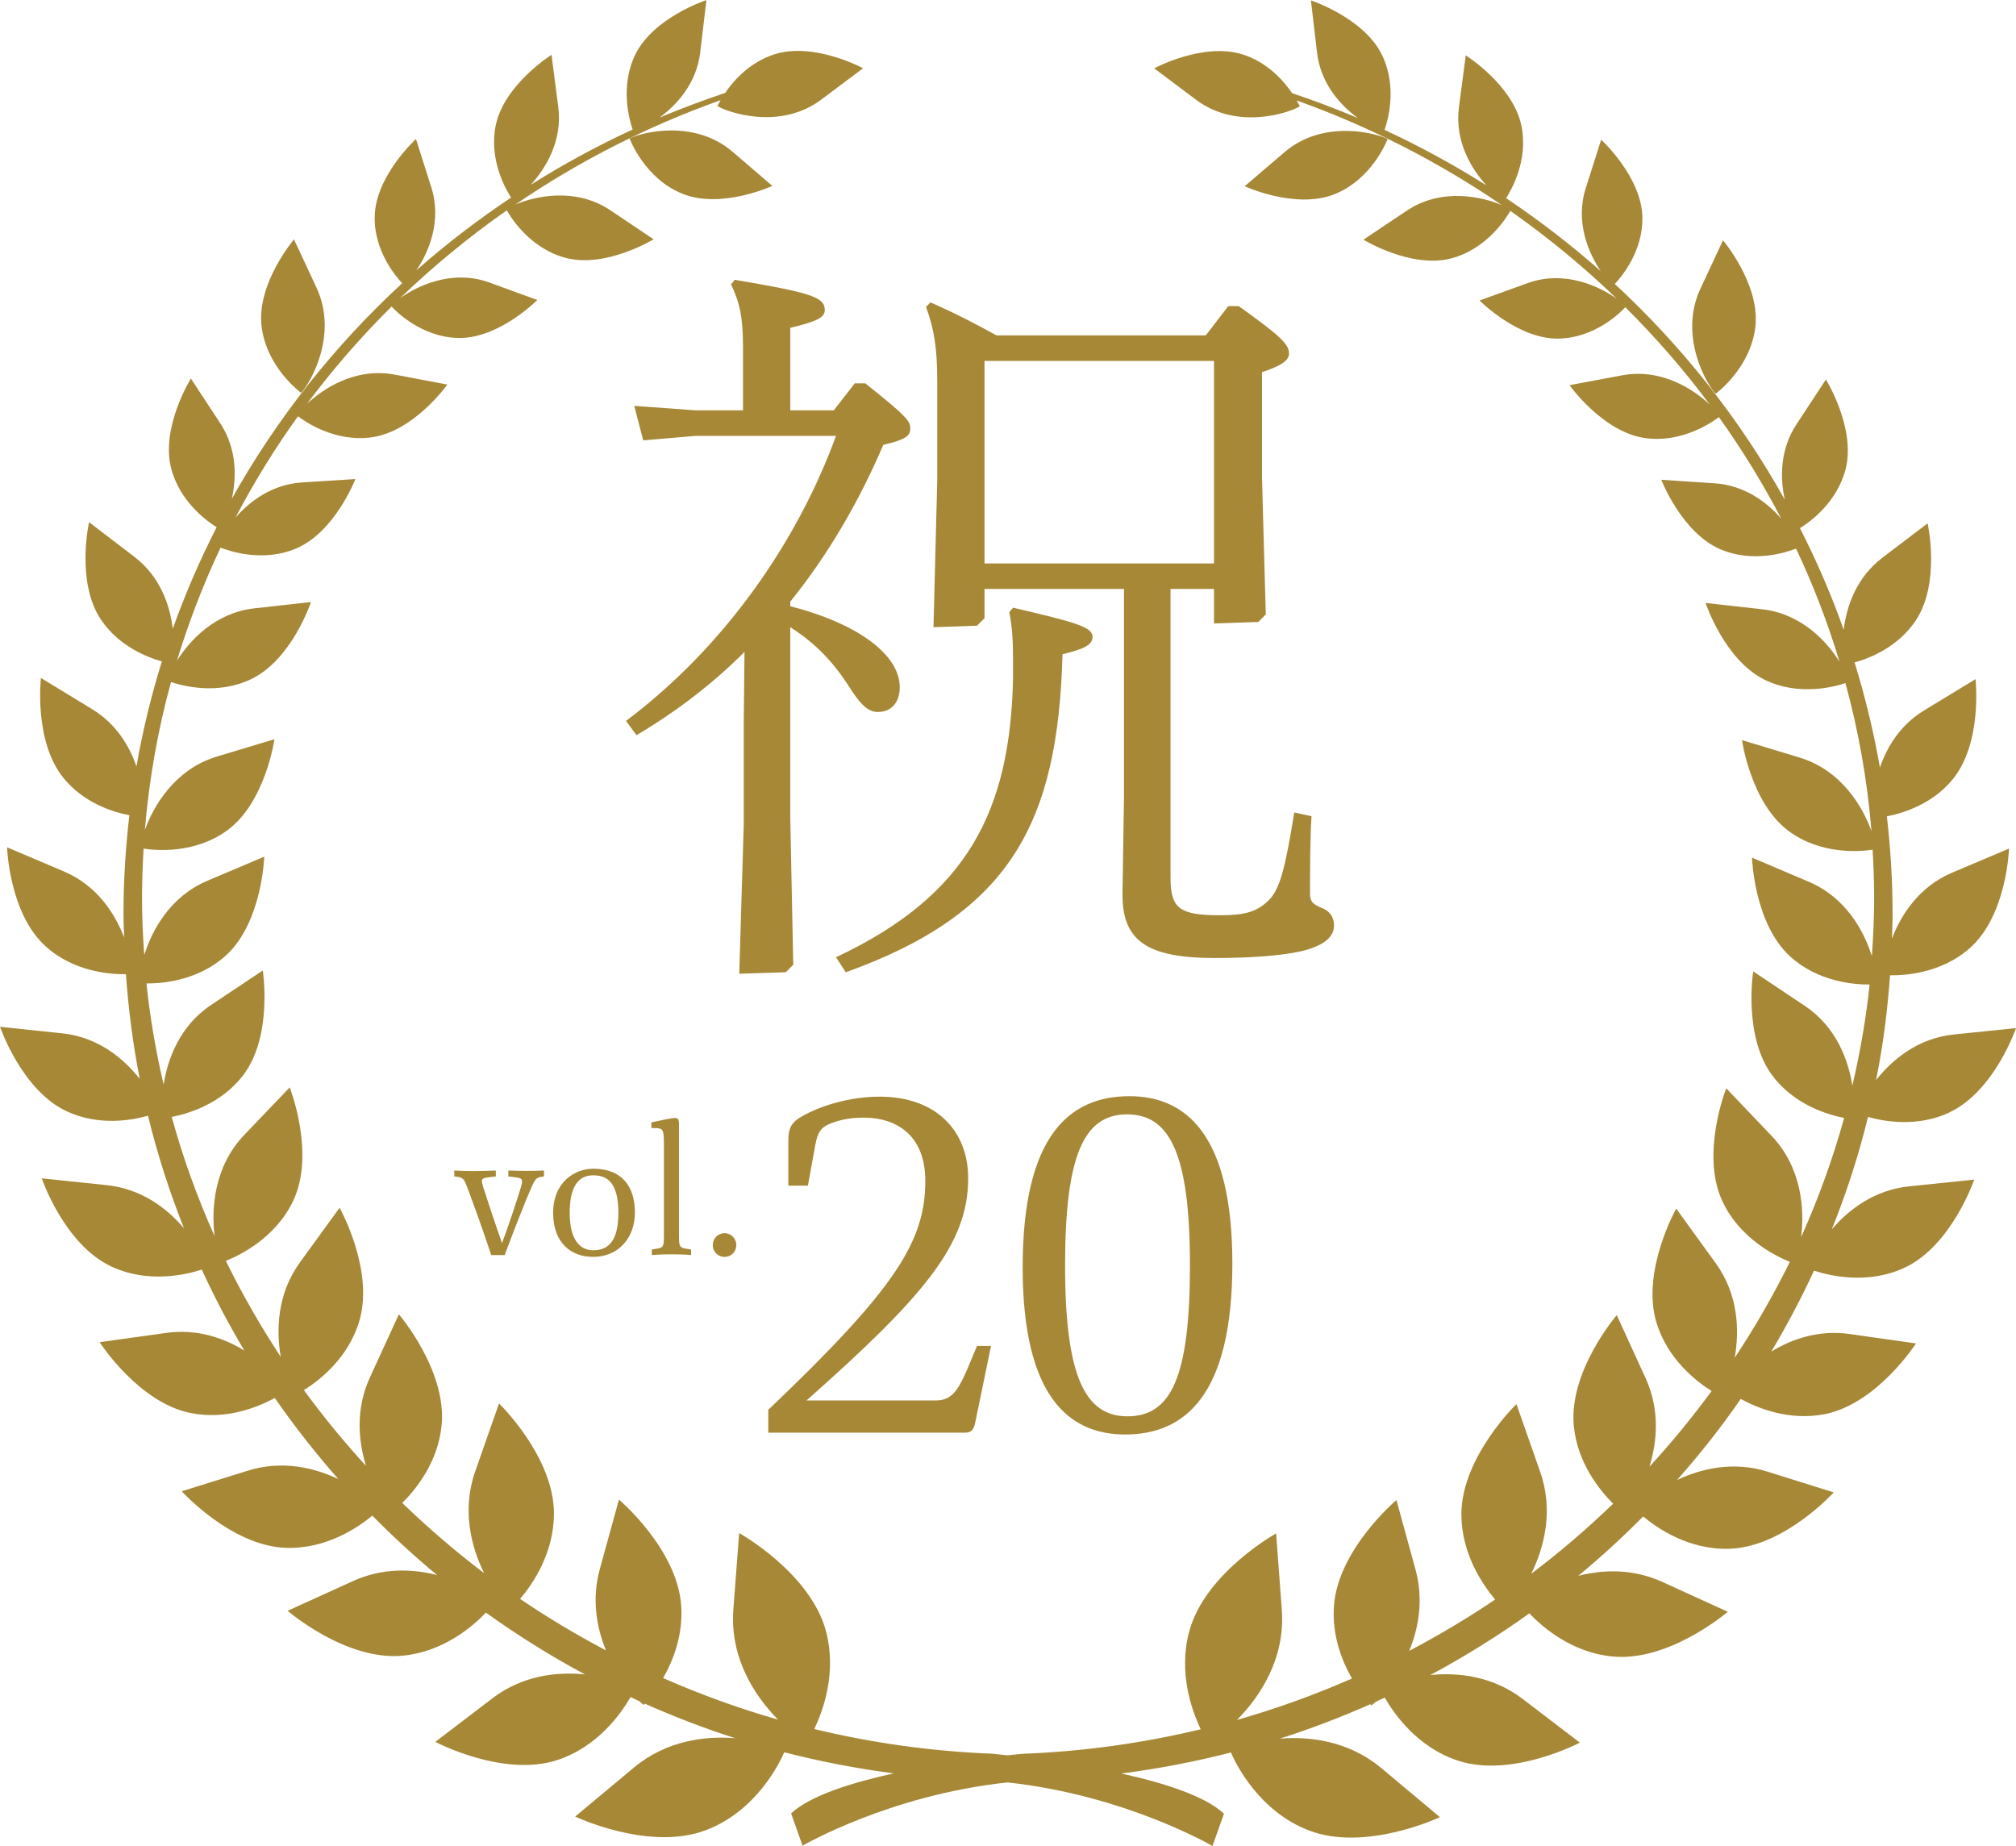<?xml version="1.0" encoding="UTF-8"?><svg id="_レイヤー_2" xmlns="http://www.w3.org/2000/svg" viewBox="0 0 95.6 87.525"><defs><style>.cls-1{fill:#a68837;stroke-width:0px;}</style></defs><g id="layout"><path class="cls-1" d="m37.474,28.744c3.308.854,5.193,2.347,5.193,3.841,0,.711-.391,1.174-1.031,1.174-.427,0-.783-.249-1.423-1.281-.747-1.138-1.565-1.992-2.739-2.739v8.999l.142,7.007-.355.355-2.205.071.213-7.078v-4.873l.036-3.308c-1.494,1.494-3.201,2.81-5.122,3.948l-.498-.676c4.695-3.521,8.145-8.536,9.959-13.516h-6.651l-2.49.213-.427-1.636,2.917.213h2.241v-2.988c0-1.387-.143-2.099-.569-2.988l.178-.213c3.592.605,4.268.818,4.268,1.423,0,.356-.32.534-1.636.854v3.912h2.063l.996-1.28h.498c1.921,1.529,2.134,1.778,2.134,2.134s-.213.533-1.28.782c-1.174,2.739-2.632,5.229-4.411,7.434v.213Zm10.564.071c3.059.711,3.77.925,3.77,1.387,0,.356-.355.569-1.423.818-.213,7.932-2.418,12.271-10.279,15.081l-.462-.711c6.296-2.952,8.252-7.007,8.395-13.196v-.889c0-.925-.036-1.565-.178-2.276l.178-.213Zm9.532.747v-1.636h-2.063v13.694c0,1.458.427,1.778,2.347,1.778,1.139,0,1.708-.142,2.276-.676.569-.533.818-1.565,1.245-4.197l.818.178c-.071,1.067-.071,2.668-.071,3.664,0,.356.106.498.533.676.392.142.605.427.605.854,0,.604-.64.996-1.565,1.209s-2.455.32-4.09.32c-3.272,0-4.411-.854-4.375-3.094l.071-4.553v-9.853h-6.615v1.387l-.356.356-2.063.071.178-6.971v-4.659c0-1.601-.142-2.49-.533-3.557l.213-.214c1.138.498,2.099.996,3.13,1.565h9.923l1.067-1.387h.498c1.992,1.423,2.383,1.814,2.383,2.241,0,.32-.32.569-1.28.889v5.051l.178,6.438-.355.356-2.099.071Zm-10.884-2.845h10.884v-9.604h-10.884v9.604Z"/><path class="cls-1" d="m46.994,63.821l-.751,3.646c-.066.309-.177.464-.464.464h-9.346v-1.083c6.01-5.723,7.446-7.976,7.446-10.849,0-2.099-1.281-3.005-2.938-3.005-.751,0-1.282.155-1.679.332-.354.177-.486.375-.597.95l-.354,1.944h-.928v-2.143c0-.641.199-.884.619-1.127.906-.53,2.32-.95,3.712-.95,2.673,0,4.198,1.613,4.198,3.866,0,3.115-2.055,5.568-7.667,10.539h6.098c.685,0,1.017-.287,1.524-1.48l.464-1.105h.663Z"/><path class="cls-1" d="m58.439,59.91c0,6.253-2.254,8.109-5.082,8.109-2.695,0-4.861-1.834-4.861-7.932,0-6.253,2.232-8.109,5.06-8.109,2.695,0,4.883,1.834,4.883,7.932Zm-2.011.088c0-5.325-.972-7.159-2.983-7.159-2.033,0-2.938,1.922-2.938,7.159,0,5.325.972,7.159,2.96,7.159,2.055,0,2.961-1.834,2.961-7.159Z"/><path class="cls-1" d="m24.106,55.781v-.279c.296.017.636.017.915.017.27,0,.47,0,.775-.017v.279l-.061.009c-.288.044-.34.07-.54.523-.366.836-.836,2.065-1.264,3.198h-.636c-.349-1.054-.854-2.466-1.142-3.224-.139-.366-.183-.444-.479-.488l-.131-.017v-.279c.305.017.575.026.897.026.279,0,.775-.009,1.072-.026v.279l-.366.043c-.2.026-.296.061-.296.174,0,.061.026.157.061.279.201.636.61,1.865.897,2.666.288-.775.645-1.838.897-2.657.035-.122.052-.2.052-.27,0-.122-.078-.166-.305-.192l-.349-.043Z"/><path class="cls-1" d="m30.108,57.498c0,1.185-.775,2.1-1.978,2.1-1.072,0-1.899-.688-1.899-2.082,0-1.516,1.081-2.1,1.899-2.1,1.368,0,1.978.845,1.978,2.082Zm-3.093.009c0,1.376.558,1.777,1.115,1.777.75,0,1.194-.479,1.194-1.777,0-1.438-.532-1.777-1.194-1.777-.749,0-1.115.601-1.115,1.777Z"/><path class="cls-1" d="m30.891,53.49v-.27c.427-.096.967-.209,1.115-.209.13,0,.191.044.191.296v5.263c0,.549.035.584.323.636l.252.043v.261c-.296-.026-.61-.035-.906-.035-.322,0-.645.009-.958.035v-.261l.253-.043c.296-.052.322-.096.322-.636v-4.33c0-.697-.052-.749-.436-.749h-.157Z"/><path class="cls-1" d="m34.916,59.04c0,.314-.244.558-.558.558s-.558-.244-.558-.558.244-.566.558-.566.558.253.558.566Z"/><path class="cls-1" d="m29.857,6.569s.701,1.905,2.531,2.629c1.832.723,4.237-.383,4.237-.383l-1.879-1.614c-1.882-1.616-4.455-.878-4.89-.632Zm-15.579,12.057c.366-.363,1.8-2.686.733-4.981l-1.07-2.295s-1.745,2.057-1.543,4.06c.204,1.999,1.88,3.216,1.88,3.216Zm68.966-3.17c.207-2.001-1.538-4.063-1.538-4.063l-1.07,2.295c-1.071,2.292.36,4.619.72,4.982,0,0,1.681-1.215,1.888-3.215Zm-19.983-6.239c1.834-.72,2.538-2.624,2.538-2.624-.437-.246-3.007-.989-4.888.625l-1.887,1.613s2.403,1.106,4.237.386Zm29.177,43.53c2.139-.998,3.162-3.997,3.162-3.997l-2.957.303c-1.714.179-2.927,1.21-3.677,2.159.325-1.624.543-3.28.66-4.967.694.011,2.458-.089,3.818-1.319,1.729-1.565,1.825-4.689,1.825-4.689l-2.701,1.143c-1.575.668-2.423,2.007-2.851,3.126.009-.384.031-.763.031-1.148.001-1.572-.096-3.124-.271-4.65.794-.154,2.149-.58,3.111-1.742,1.438-1.747,1.092-4.762,1.092-4.762l-2.434,1.479c-1.139.692-1.763,1.735-2.099,2.706-.299-1.699-.701-3.358-1.201-4.978.707-.196,2.058-.721,2.905-1.996,1.183-1.79.558-4.6.558-4.6l-2.152,1.635c-1.242.949-1.694,2.319-1.828,3.41-.584-1.655-1.281-3.262-2.074-4.815.463-.285,1.76-1.215,2.168-2.808.489-1.949-.937-4.242-.937-4.242l-1.389,2.115c-.808,1.223-.783,2.581-.56,3.584-2.129-3.816-4.857-7.265-8.063-10.231.297-.309,1.351-1.537,1.308-3.187-.052-1.917-1.954-3.652-1.954-3.652l-.732,2.302c-.511,1.611.141,3.086.712,3.929-1.414-1.25-2.913-2.404-4.487-3.459.262-.411,1.062-1.815.725-3.433-.398-1.931-2.639-3.338-2.639-3.338l-.323,2.458c-.211,1.624.596,2.934,1.304,3.707-1.543-.974-3.156-1.856-4.833-2.631.148-.412.624-2.015-.116-3.545-.859-1.773-3.374-2.594-3.374-2.594l.288,2.463c.172,1.484,1.109,2.507,1.935,3.113-1.02-.431-2.054-.824-3.115-1.179-.409-.597-1.168-1.458-2.335-1.833-1.878-.6-4.205.656-4.205.656l1.984,1.489c1.979,1.49,4.497.585,4.919.313,0,0-.049-.109-.145-.279,3.482,1.247,6.749,2.924,9.727,4.962-.887-.378-2.83-.857-4.501.261l-2.061,1.378s2.251,1.384,4.158.889c1.726-.451,2.646-1.969,2.807-2.254,1.799,1.265,3.49,2.66,5.057,4.174-.782-.565-2.455-1.395-4.244-.746l-2.272.821s1.813,1.833,3.728,1.808c1.8-.026,3.037-1.327,3.184-1.489,1.452,1.443,2.793,2.988,4.012,4.626-.758-.72-2.295-1.747-4.17-1.395l-2.488.466s1.561,2.204,3.551,2.503c1.79.268,3.254-.775,3.531-.989,1.096,1.533,2.084,3.137,2.955,4.812-.672-.771-1.725-1.579-3.161-1.674l-2.523-.165s.969,2.521,2.816,3.301c1.544.653,3.098.148,3.573-.04.812,1.725,1.507,3.517,2.059,5.361-.602-.962-1.808-2.274-3.664-2.483l-2.685-.301s.901,2.734,2.837,3.661c1.597.764,3.264.319,3.796.14.618,2.268,1.038,4.612,1.233,7.016-.399-1.112-1.4-2.878-3.414-3.487l-2.725-.825s.416,3.007,2.247,4.336c1.544,1.122,3.401.943,3.947.861.045.762.073,1.531.073,2.306-.002.92-.044,1.834-.108,2.743-.37-1.18-1.218-2.774-2.987-3.527l-2.698-1.147s.092,3.128,1.818,4.693c1.323,1.2,3.031,1.33,3.759,1.324-.17,1.631-.452,3.227-.818,4.798-.187-1.206-.756-2.788-2.255-3.787l-2.447-1.634s-.489,3.096.922,4.957c1.046,1.387,2.645,1.847,3.391,1.992-.538,1.943-1.222,3.828-2.04,5.651.163-1.299.044-3.291-1.411-4.812l-2.141-2.245s-1.222,3.078-.197,5.32c.827,1.818,2.581,2.654,3.215,2.909-.775,1.573-1.648,3.089-2.615,4.549.225-1.28.181-2.99-.903-4.487l-1.872-2.586s-1.669,2.965-.939,5.396c.526,1.738,1.883,2.793,2.619,3.254-.918,1.248-1.9,2.447-2.949,3.588.367-1.189.505-2.699-.186-4.206l-1.363-2.982s-2.284,2.651-2.038,5.246c.166,1.752,1.207,3.037,1.866,3.697-1.225,1.177-2.518,2.293-3.886,3.323.613-1.239,1.072-2.986.427-4.831l-1.128-3.216s-2.613,2.525-2.61,5.233c.005,1.851.985,3.303,1.601,4.034-1.306.883-2.669,1.694-4.074,2.434.445-1.085.689-2.423.296-3.863l-.903-3.287s-2.783,2.341-2.965,5.042c-.091,1.387.377,2.583.858,3.419-1.757.769-3.576,1.431-5.455,1.964,1.075-1.08,2.3-2.896,2.126-5.228l-.27-3.616s-3.38,1.876-4.124,4.658c-.516,1.936.114,3.721.55,4.629-2.708.65-5.521,1.05-8.407,1.161,0,0-.283.022-.757.075-.471-.053-.755-.078-.755-.078-2.889-.115-5.698-.516-8.408-1.169.436-.91,1.068-2.692.559-4.629-.739-2.785-4.121-4.664-4.121-4.664l-.274,3.615c-.178,2.333,1.046,4.152,2.119,5.232-1.875-.536-3.692-1.198-5.451-1.97.479-.836.949-2.033.859-3.418-.176-2.702-2.953-5.046-2.953-5.046l-.905,3.286c-.398,1.439-.154,2.778.288,3.863-1.407-.741-2.765-1.553-4.071-2.44.624-.731,1.598-2.181,1.606-4.032.01-2.707-2.605-5.236-2.605-5.236l-1.127,3.216c-.647,1.844-.192,3.593.42,4.83-1.367-1.032-2.659-2.149-3.881-3.327.661-.658,1.699-1.944,1.866-3.693.253-2.595-2.027-5.252-2.027-5.252l-1.368,2.981c-.697,1.508-.554,3.019-.192,4.204-1.045-1.14-2.031-2.34-2.943-3.591.733-.458,2.095-1.512,2.62-3.251.735-2.428-.928-5.396-.928-5.396l-1.875,2.583c-1.091,1.497-1.135,3.207-.916,4.487-.959-1.459-1.834-2.978-2.602-4.55.637-.256,2.386-1.088,3.219-2.907,1.02-2.241-.192-5.319-.192-5.319l-2.143,2.24c-1.457,1.519-1.576,3.512-1.421,4.811-.814-1.822-1.497-3.709-2.031-5.651.747-.145,2.345-.603,3.397-1.989,1.408-1.86.921-4.955.921-4.955l-2.443,1.629c-1.501.997-2.074,2.579-2.259,3.786-.366-1.572-.645-3.17-.814-4.801.725.006,2.435-.12,3.761-1.32,1.728-1.563,1.825-4.691,1.825-4.691l-2.7,1.144c-1.771.75-2.622,2.344-2.991,3.522-.064-.908-.108-1.821-.106-2.742,0-.775.033-1.542.075-2.306.545.085,2.402.268,3.951-.854,1.832-1.325,2.254-4.333,2.254-4.333l-2.725.821c-2.014.605-3.021,2.371-3.42,3.482.199-2.403.619-4.747,1.239-7.015.53.18,2.199.63,3.796-.134,1.936-.924,2.842-3.657,2.842-3.657l-2.683.297c-1.858.207-3.063,1.518-3.671,2.481.559-1.845,1.255-3.634,2.067-5.36.478.189,2.03.695,3.572.046,1.855-.781,2.821-3.297,2.821-3.297l-2.523.16c-1.436.091-2.492.9-3.162,1.669.873-1.671,1.864-3.277,2.963-4.806.274.212,1.738,1.259,3.529.992,1.991-.296,3.554-2.496,3.554-2.496l-2.489-.47c-1.874-.356-3.41.671-4.169,1.388,1.219-1.634,2.563-3.178,4.015-4.618.147.162,1.384,1.465,3.185,1.491,1.917.029,3.724-1.801,3.724-1.801l-2.265-.826c-1.789-.652-3.461.178-4.245.743,1.567-1.514,3.263-2.905,5.063-4.167.159.285,1.077,1.805,2.8,2.255,1.907.498,4.162-.883,4.162-.883l-2.058-1.38c-1.673-1.119-3.612-.645-4.498-.268,2.981-2.034,6.244-3.708,9.734-4.949-.101.169-.153.278-.153.278.422.274,2.942,1.183,4.925-.304l1.983-1.487s-2.326-1.261-4.203-.661c-1.168.374-1.932,1.233-2.337,1.83-1.057.353-2.101.745-3.119,1.174.826-.605,1.767-1.627,1.938-3.111l.292-2.464s-2.516.818-3.376,2.59c-.74,1.529-.266,3.134-.122,3.546-1.678.773-3.287,1.651-4.834,2.623.704-.77,1.518-2.079,1.305-3.703l-.318-2.461s-2.24,1.406-2.644,3.335c-.335,1.619.459,3.024.726,3.434-1.579,1.054-3.082,2.204-4.493,3.453.571-.841,1.222-2.315.713-3.93l-.73-2.299s-1.904,1.733-1.956,3.649c-.048,1.649,1.01,2.878,1.303,3.189-3.21,2.959-5.945,6.405-8.079,10.22.223-1.005.253-2.362-.554-3.587l-1.387-2.115s-1.431,2.29-.941,4.239c.403,1.593,1.701,2.525,2.162,2.813-.795,1.552-1.49,3.159-2.081,4.812-.131-1.091-.581-2.463-1.822-3.411l-2.148-1.641s-.63,2.81.551,4.601c.848,1.276,2.196,1.802,2.902,2-.502,1.618-.909,3.279-1.205,4.978-.337-.973-.96-2.017-2.098-2.71l-2.432-1.483s-.352,3.016,1.086,4.763c.96,1.166,2.313,1.592,3.107,1.747-.177,1.527-.276,3.078-.278,4.651,0,.384.022.765.031,1.147-.427-1.119-1.272-2.458-2.848-3.13l-2.703-1.148s.094,3.128,1.824,4.692c1.356,1.233,3.12,1.335,3.812,1.325.12,1.684.335,3.345.656,4.967-.746-.95-1.959-1.983-3.674-2.163l-2.952-.311s1.018,3.002,3.154,4.004c1.518.711,3.079.435,3.861.214.447,1.832,1.022,3.611,1.708,5.337-.787-.928-1.998-1.871-3.66-2.045l-3.086-.324s1.064,3.134,3.296,4.178c1.776.837,3.617.371,4.292.148.606,1.321,1.282,2.601,2.02,3.84-.974-.595-2.239-1.041-3.7-.837l-3.163.441s1.837,2.866,4.324,3.36c1.689.337,3.196-.285,3.984-.716.926,1.342,1.937,2.624,3.011,3.845-1.142-.54-2.662-.907-4.291-.397l-3.133.976s2.344,2.599,4.949,2.683c1.92.062,3.425-.976,4.088-1.527.972.985,1.997,1.93,3.069,2.818-1.165-.298-2.575-.357-3.984.285l-3.102,1.409s2.751,2.378,5.444,2.13c1.93-.18,3.325-1.376,3.959-2.044,1.496,1.072,3.061,2.054,4.696,2.93-1.315-.131-2.957.041-4.385,1.132l-2.71,2.067s3.212,1.703,5.786.862c1.925-.632,3.033-2.222,3.471-2.984.139.065.284.133.426.197.079.072.151.137.205.173,0,0,.019-.026.05-.057,1.391.615,2.819,1.168,4.285,1.636-1.437-.117-3.267.111-4.807,1.393l-2.785,2.322s3.493,1.663,6.189.649c2.426-.912,3.529-3.24,3.726-3.698,1.692.435,3.427.771,5.194,1.001-2.031.447-3.988,1.066-4.868,1.9l.543,1.529s4.127-2.406,9.718-3c5.594.603,9.72,3.014,9.72,3.014l.545-1.528c-.88-.838-2.839-1.461-4.866-1.908,1.769-.229,3.504-.564,5.195-.997.198.459,1.298,2.789,3.721,3.704,2.695,1.02,6.191-.639,6.191-.639l-2.78-2.327c-1.54-1.284-3.371-1.51-4.81-1.396,1.469-.467,2.898-1.017,4.29-1.631.031.034.053.056.053.056.051-.036.123-.1.203-.173.141-.064.285-.131.428-.197.434.763,1.542,2.355,3.466,2.988,2.568.847,5.785-.853,5.785-.853l-2.707-2.069c-1.431-1.091-3.067-1.267-4.385-1.136,1.634-.875,3.205-1.854,4.698-2.924.639.67,2.027,1.866,3.955,2.046,2.7.253,5.455-2.122,5.455-2.122l-3.103-1.415c-1.41-.641-2.816-.586-3.986-.289,1.076-.887,2.097-1.829,3.077-2.815.66.553,2.163,1.594,4.082,1.532,2.605-.078,4.953-2.673,4.953-2.673l-3.132-.982c-1.627-.511-3.151-.147-4.295.392,1.083-1.221,2.093-2.502,3.019-3.841.789.431,2.292,1.054,3.986.72,2.484-.492,4.323-3.353,4.323-3.353l-3.155-.447c-1.463-.205-2.732.238-3.706.834.74-1.239,1.417-2.519,2.026-3.838.678.225,2.516.692,4.296-.14,2.232-1.043,3.301-4.176,3.301-4.176l-3.085.319c-1.666.172-2.876,1.113-3.67,2.041.696-1.724,1.27-3.503,1.719-5.332.78.221,2.342.498,3.861-.212Z"/></g></svg>